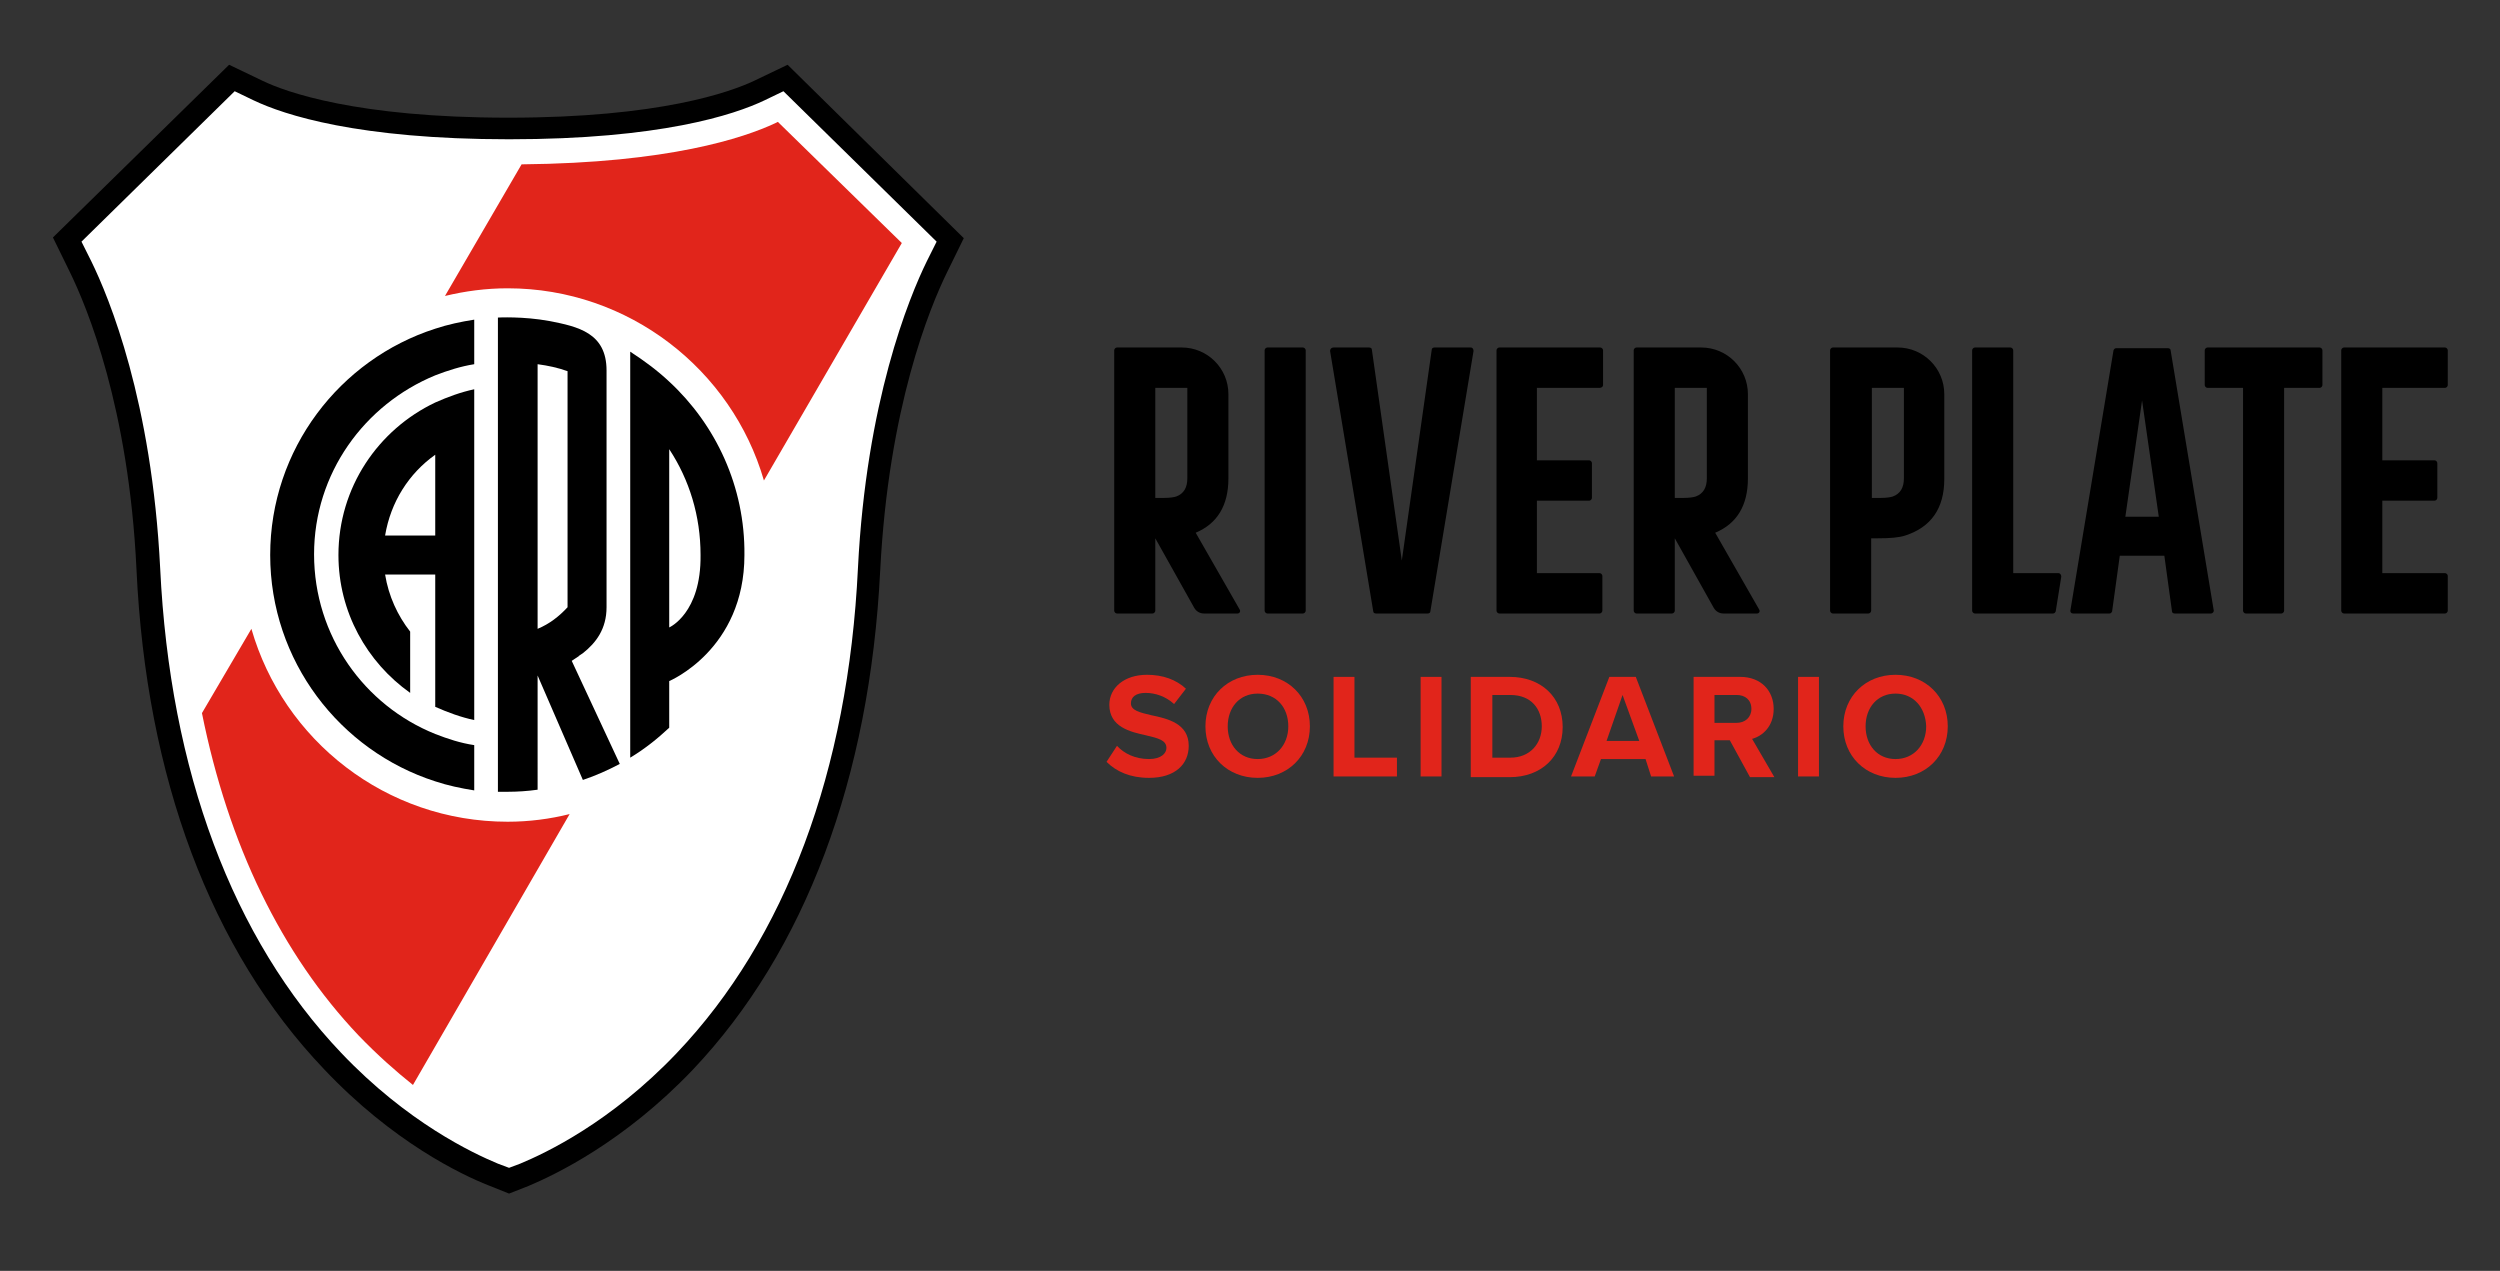<?xml version="1.0" encoding="utf-8"?>
<!-- Generator: Adobe Illustrator 26.0.1, SVG Export Plug-In . SVG Version: 6.00 Build 0)  -->
<!DOCTYPE svg PUBLIC "-//W3C//DTD SVG 1.1//EN" "http://www.w3.org/Graphics/SVG/1.1/DTD/svg11.dtd">
<svg version="1.1" id="Capa_1" xmlns:x="http://ns.adobe.com/Extensibility/1.0/" xmlns:i="http://ns.adobe.com/AdobeIllustrator/10.0/" xmlns:graph="http://ns.adobe.com/Graphs/1.0/"
	 xmlns="http://www.w3.org/2000/svg" xmlns:xlink="http://www.w3.org/1999/xlink" x="0px" y="0px" viewBox="0 0 359 182.5"
	 style="enable-background:new 0 0 359 182.5;" xml:space="preserve">
<rect x="0" y="0" width="359" height="182.5" fill="#333333" stroke="none"/>
<style type="text/css">
	.st0{fill:#FFFFFF;}
	.st1{fill:#E1251B;}
</style>
<g>
	<g>
		<path class="st0" d="M70.7,168.6c-3.7-1.5-13.3-6.1-23-16.3c-15.9-16.7-25-41.1-26.5-70.6C20,58.1,14,43.5,11.4,38.3l-1.9-3.8
			l23.6-23.2l3.7,1.8c3.4,1.6,13.8,5.4,36,5.5c22.2,0,32.6-3.8,36-5.5l3.7-1.7l23.6,23.2l-1.9,3.8c-2.5,5.2-8.6,19.8-9.7,43.4
			c-1.4,29.5-10.6,53.9-26.5,70.6c-9.7,10.2-19.4,14.8-23,16.3l-2.2,0.9L70.7,168.6z"/>
		<g>
			<g>
				<g>
					<path class="st1" d="M72.9,41.4c17.4,0,32.2,11.7,36.8,27.6l19.8-34.1l-17.8-17.4l-0.4,0.2c-4.5,2.1-15.2,5.7-36.4,5.9
						l-11,18.9C66.8,41.8,69.8,41.4,72.9,41.4z"/>
					<path class="st1" d="M72.9,118c-17.5,0-32.2-11.7-36.8-27.7L29,102.4c3.8,18.9,11.4,34.6,22.5,46.3c2.7,2.8,5.3,5.1,7.8,7.1
						l22.5-38.9C79,117.6,76,118,72.9,118z"/>
				</g>
				<g>
					<path d="M96.1,54.8c-1.7-1.6-3.6-3-5.6-4.3v7.7v42.9v7.7c2-1.2,3.9-2.7,5.6-4.3v-6.7c0,0,10.8-4.5,10.8-18.1
						C107,69.9,102.8,61,96.1,54.8z M96.1,90.1V64.5c2.9,4.4,4.5,9.6,4.5,15.2C100.7,88.1,96.1,90.1,96.1,90.1z"/>
				</g>
				<g>
					<path d="M62.5,53.9c1.8-0.7,3.7-1.3,5.6-1.6v-6.4c-1.9,0.3-3.8,0.7-5.6,1.3c-13.7,4.4-23.7,17.3-23.7,32.5
						c0,15.2,10,28.1,23.7,32.5c1.8,0.6,3.7,1,5.6,1.3V107c-2-0.3-3.8-0.9-5.6-1.6c-10.2-4.1-17.4-14.1-17.4-25.8
						C45.1,68,52.3,58.1,62.5,53.9z"/>
				</g>
				<g>
					<path d="M62.5,57.8C54.3,61.7,48.6,70,48.6,79.7c0,8.2,4.1,15.4,10.3,19.8v-8.8c-1.8-2.3-3.1-5.1-3.6-8.2h7.2v11.6v7.4
						c1.8,0.8,3.7,1.5,5.6,1.9v-6.6V82.5v-5.6V62.5v-6.6C66.2,56.3,64.3,57,62.5,57.8z M62.5,76.9h-7.2c0.8-4.8,3.4-8.9,7.2-11.6
						V76.9z"/>
				</g>
			</g>
			<g>
				<path d="M82.1,94.9c0.1-0.1,0.2-0.1,0.3-0.2c0.2-0.1,0.4-0.3,0.6-0.4c0,0,0.1,0,0.1-0.1c0.2-0.1,0.4-0.3,0.6-0.4
					c1.9-1.5,3.4-3.5,3.4-6.6c0-4.2,0-10.6,0-16.8h0c0-7.2,0-14.9,0-17.2c0-5.4-4.1-6.3-8.2-7.1c-3.8-0.7-7.4-0.5-7.4-0.5v68.1
					c0.5,0,0.9,0,1.4,0c1.4,0,2.9-0.1,4.3-0.3V97l6.5,15c1.8-0.6,3.6-1.4,5.3-2.3L82.1,94.9z M77.2,52.3c1.5,0.2,2.9,0.5,4.3,1v33.9
					c-1.2,1.3-2.6,2.4-4.3,3.1V52.3z"/>
			</g>
		</g>
		<path d="M70.1,170.2c-3.8-1.5-13.7-6.2-23.6-16.7c-16.2-17-25.5-41.8-26.9-71.7c-1.1-23.3-7.1-37.7-9.6-42.8l-2.4-4.9L32.9,9.3
			l4.8,2.3c3.3,1.6,13.5,5.3,35.3,5.3c21.8,0,31.9-3.7,35.3-5.3l4.8-2.3l25.3,24.9l-2.4,4.9c-2.5,5.1-8.4,19.4-9.6,42.8
			c-1.5,29.9-10.8,54.7-26.9,71.7c-9.9,10.4-19.8,15.1-23.6,16.7l-2.8,1.1L70.1,170.2z M73.1,167.7l1.6-0.6
			c3.6-1.5,13-5.9,22.5-15.9c15.6-16.4,24.6-40.5,26-69.6c1.2-23.9,7.3-38.8,9.9-44.1l1.4-2.8l-22-21.6l-2.7,1.3
			c-4.4,2.1-15,5.6-36.7,5.6c-21.7,0-32.3-3.5-36.7-5.6l-2.7-1.3l-22,21.6l1.4,2.8c2.6,5.3,8.7,20.1,9.9,44.1
			c1.4,29.1,10.4,53.2,26,69.6c9.5,10,18.9,14.4,22.5,15.9L73.1,167.7z"/>
	</g>
	<g>
		<path d="M182,88.1h5.1c0.2,0,0.4-0.2,0.4-0.4V50.3c0-0.2-0.2-0.4-0.4-0.4H182c-0.2,0-0.4,0.2-0.4,0.4v37.4
			C181.6,87.9,181.8,88.1,182,88.1z"/>
		<path d="M176.4,68.7V56.6c0-3.7-3-6.7-6.7-6.7h-9.3c-0.2,0-0.4,0.2-0.4,0.4v37.4c0,0.2,0.2,0.4,0.4,0.4h5.1c0.2,0,0.4-0.2,0.4-0.4
			V77.3h0l5.6,10c0.3,0.5,0.8,0.8,1.4,0.8h4.8c0.3,0,0.5-0.3,0.3-0.6l-6.3-11C174.8,75.2,176.4,72.6,176.4,68.7z M165.9,55.7h4.6v13
			c0,1.3-0.5,2.2-1.6,2.6c-0.3,0.1-0.9,0.2-1.7,0.2h-1.3V55.7z"/>
		<path d="M251,68.7V56.6c0-3.7-3-6.7-6.7-6.7H235c-0.2,0-0.4,0.2-0.4,0.4v37.4c0,0.2,0.2,0.4,0.4,0.4h5.1c0.2,0,0.4-0.2,0.4-0.4
			V77.3h0l5.6,10c0.3,0.5,0.8,0.8,1.4,0.8h4.8c0.3,0,0.5-0.3,0.3-0.6l-6.3-11C249.4,75.2,251,72.6,251,68.7z M240.5,55.7h4.6v13
			c0,1.3-0.5,2.2-1.6,2.6c-0.3,0.1-0.9,0.2-1.7,0.2h-1.3V55.7z"/>
		<path d="M230.2,55.3v-5c0-0.2-0.2-0.4-0.4-0.4h-14.5c-0.2,0-0.4,0.2-0.4,0.4v37.4c0,0.2,0.2,0.4,0.4,0.4h14.4
			c0.2,0,0.4-0.2,0.4-0.4v-5c0-0.2-0.2-0.4-0.4-0.4h-9V71.9h7.5c0.2,0,0.4-0.2,0.4-0.4v-5c0-0.2-0.2-0.4-0.4-0.4h-7.5V55.7h9
			C230,55.7,230.2,55.5,230.2,55.3z"/>
		<path d="M191,50.4l6.2,37.4c0,0.2,0.2,0.3,0.4,0.3h7.4c0.2,0,0.4-0.1,0.4-0.3l6.2-37.4c0-0.2-0.1-0.5-0.4-0.5H206
			c-0.2,0-0.4,0.1-0.4,0.3l-4.3,30.3l-4.3-30.3c0-0.2-0.2-0.3-0.4-0.3h-5.1C191.2,49.9,191,50.1,191,50.4z"/>
		<path d="M272.5,49.9h-9.3c-0.2,0-0.4,0.2-0.4,0.4v37.4c0,0.2,0.2,0.4,0.4,0.4h5.1c0.2,0,0.4-0.2,0.4-0.4V77.3h1
			c1.7,0,3-0.1,3.9-0.4c3.7-1.2,5.6-3.9,5.6-8.1V56.6C279.2,52.9,276.2,49.9,272.5,49.9z M273.4,68.7c0,1.3-0.5,2.2-1.6,2.6
			c-0.3,0.1-0.9,0.2-1.7,0.2h-1.3V55.7h4.6V68.7z"/>
		<path d="M295.6,82.3h-6.5v-32c0-0.2-0.2-0.4-0.4-0.4h-5.1c-0.2,0-0.4,0.2-0.4,0.4v37.4c0,0.2,0.2,0.4,0.4,0.4h11.2
			c0.2,0,0.3-0.1,0.4-0.3l0.8-5C296,82.5,295.8,82.3,295.6,82.3z"/>
		<path d="M317,55.7h5.1v32c0,0.2,0.2,0.4,0.4,0.4h5.1c0.2,0,0.4-0.2,0.4-0.4v-32h5.1c0.2,0,0.4-0.2,0.4-0.4v-5
			c0-0.2-0.2-0.4-0.4-0.4H317c-0.2,0-0.4,0.2-0.4,0.4v5C316.6,55.5,316.8,55.7,317,55.7z"/>
		<path d="M351.5,55.3v-5c0-0.2-0.2-0.4-0.4-0.4h-14.5c-0.2,0-0.4,0.2-0.4,0.4v37.4c0,0.2,0.2,0.4,0.4,0.4h14.5
			c0.2,0,0.4-0.2,0.4-0.4v-5c0-0.2-0.2-0.4-0.4-0.4h-9V71.9h7.5c0.2,0,0.4-0.2,0.4-0.4v-5c0-0.2-0.2-0.4-0.4-0.4h-7.5V55.7h9
			C351.3,55.7,351.5,55.5,351.5,55.3z"/>
		<path d="M312.3,88.1h5.2c0.2,0,0.4-0.2,0.4-0.4l-6.2-37.4c0-0.2-0.2-0.3-0.4-0.3h-7.4c-0.2,0-0.3,0.1-0.4,0.3l-6.2,37.4
			c0,0.2,0.1,0.4,0.4,0.4h5.2c0.2,0,0.3-0.1,0.4-0.3l1.1-8h6.4l1.1,8C311.9,88,312.1,88.1,312.3,88.1z M305.2,74.2l2.4-16.7
			l2.4,16.7H305.2z"/>
	</g>
	<g>
		<path class="st1" d="M160.4,107.1c1,1.1,2.6,1.9,4.6,1.9c1.7,0,2.5-0.8,2.5-1.6c0-1.1-1.2-1.4-2.9-1.8c-2.3-0.5-5.3-1.2-5.3-4.4
			c0-2.4,2.1-4.3,5.4-4.3c2.3,0,4.2,0.7,5.6,2l-1.7,2.2c-1.2-1.1-2.7-1.6-4.1-1.6c-1.4,0-2.1,0.6-2.1,1.5c0,1,1.2,1.3,2.9,1.7
			c2.4,0.5,5.4,1.2,5.4,4.4c0,2.6-1.9,4.6-5.7,4.6c-2.7,0-4.7-0.9-6.1-2.3L160.4,107.1z"/>
		<path class="st1" d="M180.6,96.9c4.3,0,7.5,3.1,7.5,7.4c0,4.3-3.2,7.4-7.5,7.4c-4.3,0-7.5-3.1-7.5-7.4
			C173.1,100,176.3,96.9,180.6,96.9z M180.6,99.6c-2.6,0-4.3,2-4.3,4.7c0,2.7,1.7,4.7,4.3,4.7c2.6,0,4.4-2,4.4-4.7
			C185,101.6,183.3,99.6,180.6,99.6z"/>
		<path class="st1" d="M191.5,97.2h3v11.6h6.1v2.7h-9.1V97.2z"/>
		<path class="st1" d="M204,97.2h3v14.3h-3V97.2z"/>
		<path class="st1" d="M211.2,97.2h5.6c4.5,0,7.6,2.9,7.6,7.2c0,4.3-3.1,7.2-7.6,7.2h-5.6V97.2z M216.9,108.8c2.8,0,4.5-2,4.5-4.5
			c0-2.5-1.5-4.5-4.5-4.5h-2.6v9H216.9z"/>
		<path class="st1" d="M236.3,109h-6.4l-0.9,2.5h-3.4l5.5-14.3h3.8l5.5,14.3h-3.3L236.3,109z M230.7,106.4h4.7l-2.4-6.6L230.7,106.4
			z"/>
		<path class="st1" d="M248.4,106.3h-2.2v5.1h-3V97.2h6.7c3,0,4.8,2,4.8,4.6c0,2.5-1.6,3.9-3.1,4.3l3.2,5.5h-3.5L248.4,106.3z
			 M249.4,99.8h-3.2v4h3.2c1.2,0,2.1-0.8,2.1-2C251.5,100.5,250.6,99.8,249.4,99.8z"/>
		<path class="st1" d="M258.2,97.2h3v14.3h-3V97.2z"/>
		<path class="st1" d="M272.2,96.9c4.3,0,7.5,3.1,7.5,7.4c0,4.3-3.2,7.4-7.5,7.4c-4.3,0-7.5-3.1-7.5-7.4
			C264.7,100,267.9,96.9,272.2,96.9z M272.2,99.6c-2.6,0-4.3,2-4.3,4.7c0,2.7,1.7,4.7,4.3,4.7c2.6,0,4.4-2,4.4-4.7
			C276.5,101.6,274.8,99.6,272.2,99.6z"/>
	</g>
</g>
</svg>
